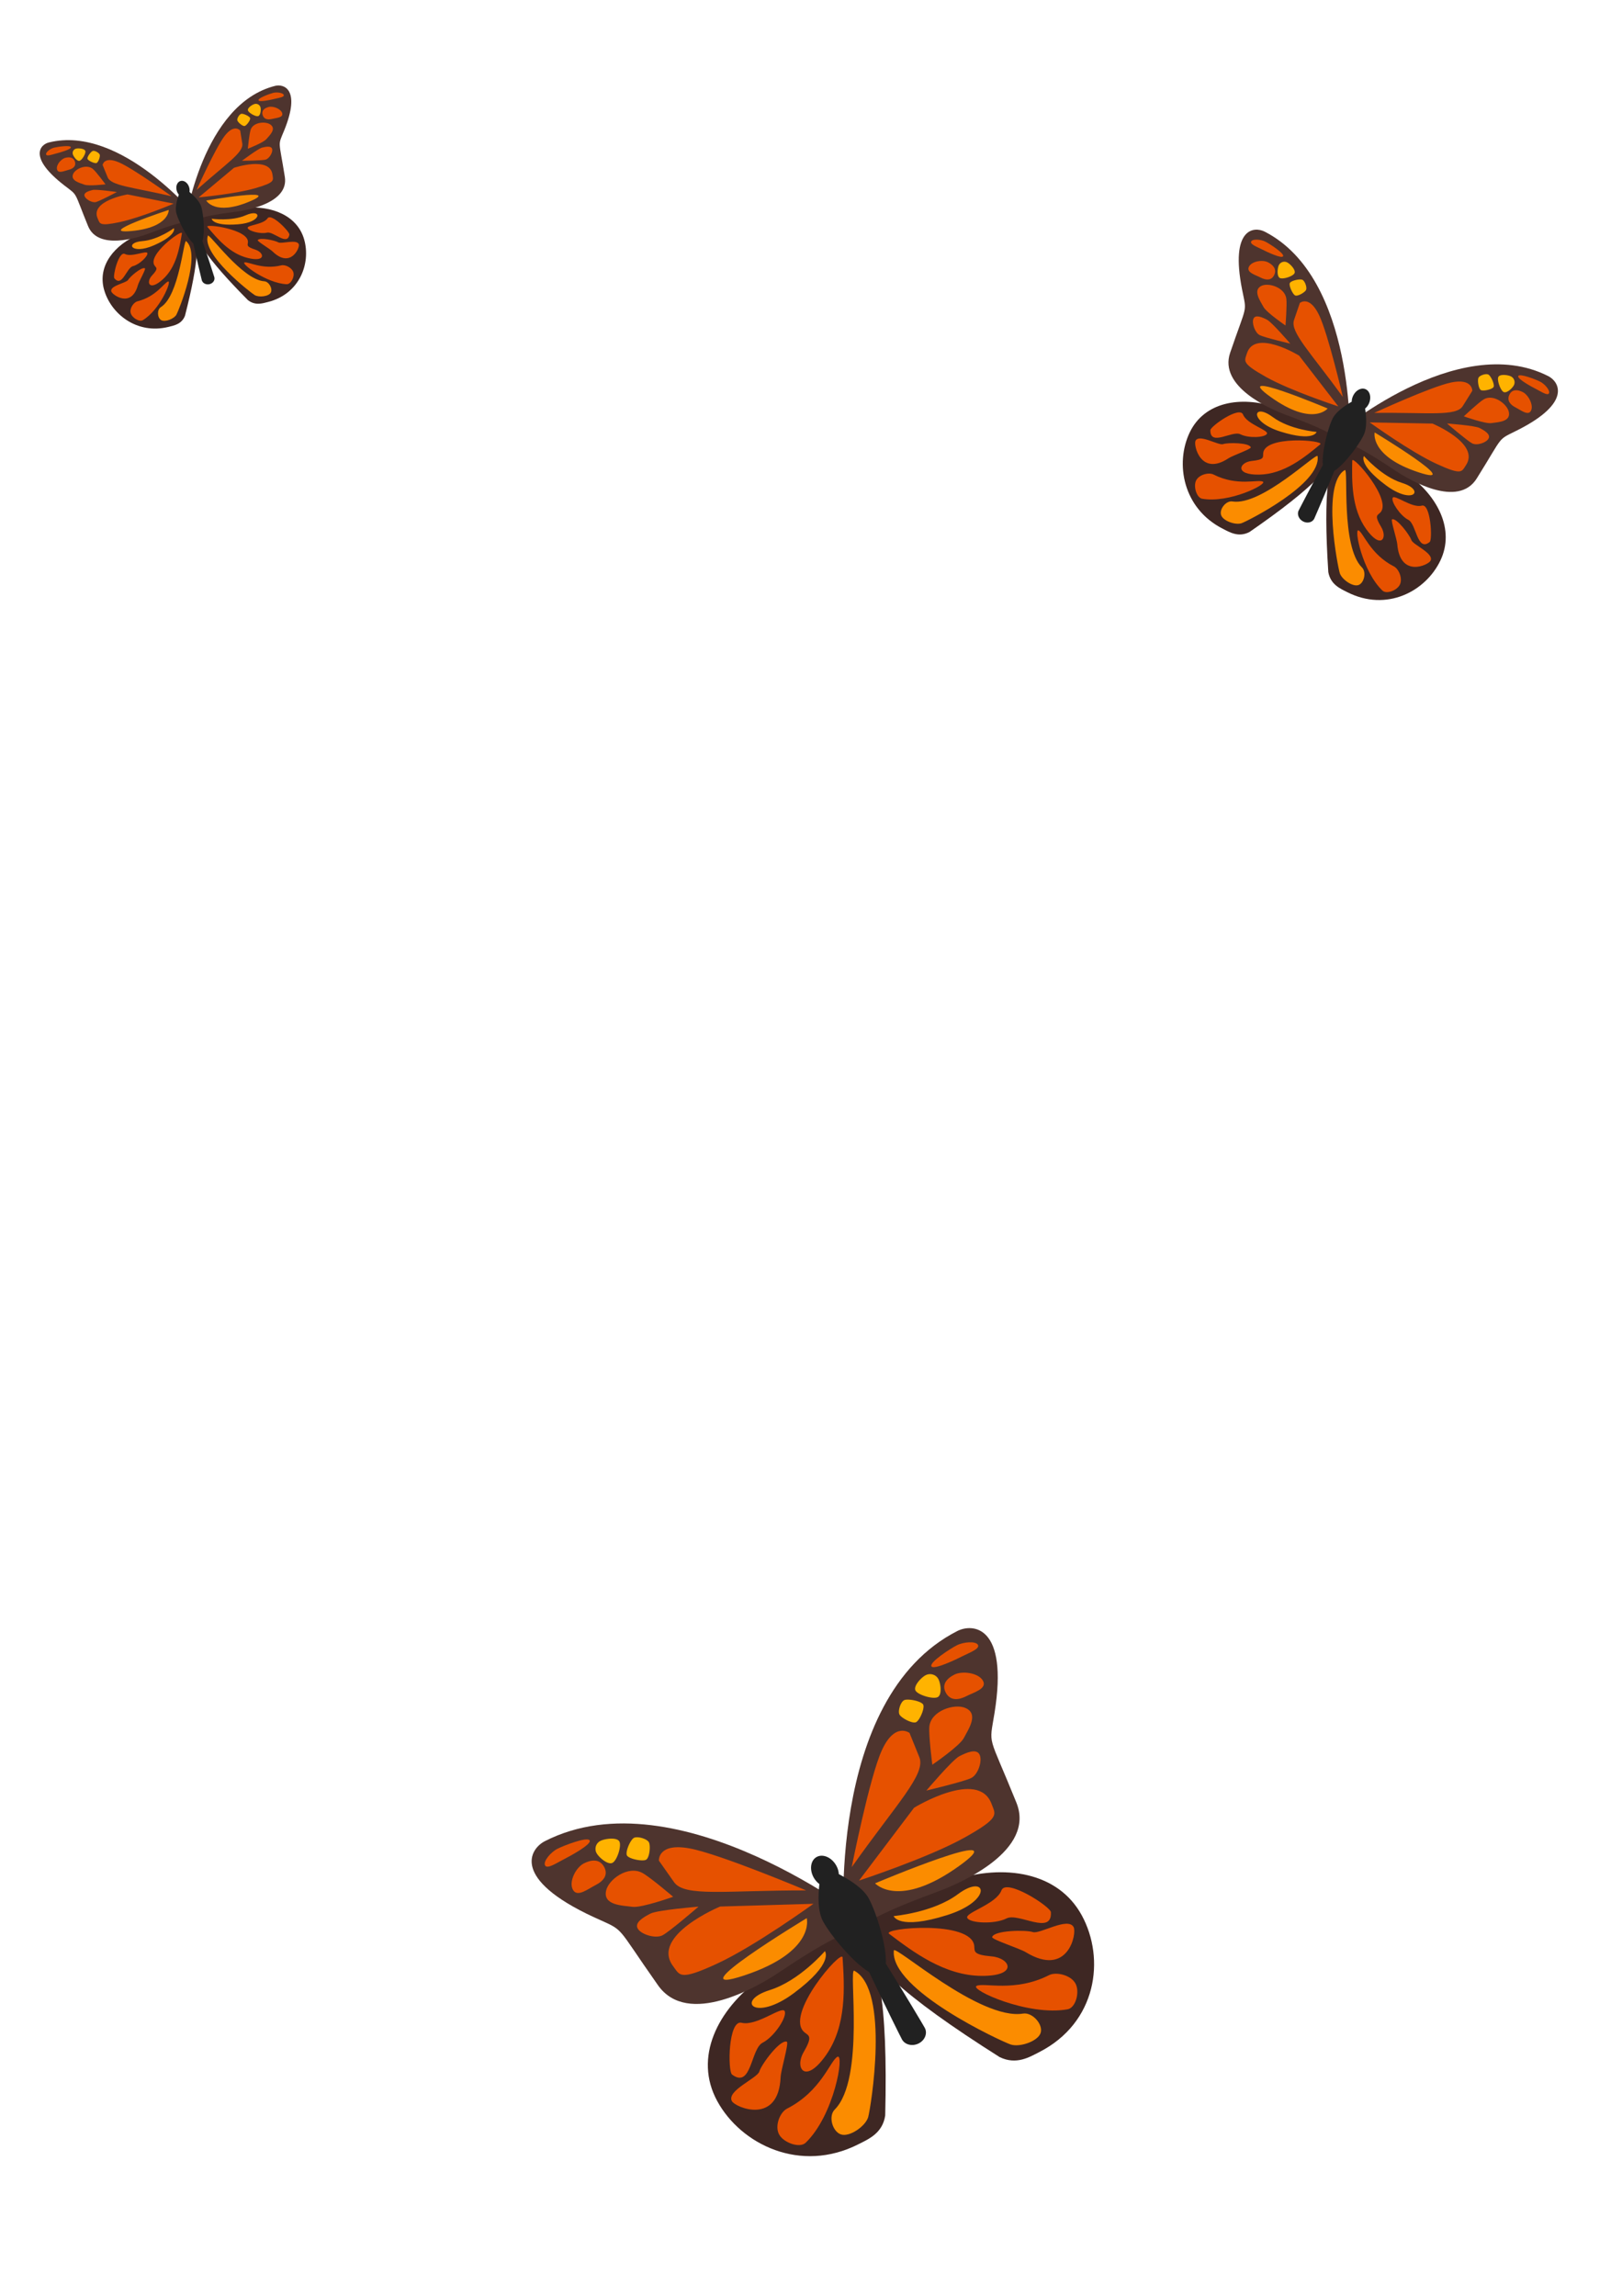 <svg width="190" height="269" fill="none" xmlns="http://www.w3.org/2000/svg"><g filter="url(#filter0_d)"><g clip-path="url(#clip0)"><path d="M84.015 242.127c-2.782-5.101.015-10.701 5.049-14.375 9.993-7.292 15.285-10.876 14.629 16.064-.306 2.09-1.971 2.777-3.119 3.361-6.8 3.465-13.778.051-16.56-5.05z" fill="#3E2723"/><path d="M126.717 220.369c-2.782-5.101-9.121-6.046-15.077-4.12-11.82 3.822-17.844 6.004 5.463 20.732 1.952.94 3.471.004 4.615-.578 6.77-3.448 7.78-10.933 4.999-16.034z" fill="#3E2723"/><path d="M98.894 222.506s-2.321-27.509 13.241-35.438c1.803-.919 6.019-.664 4.364 9.592-.649 4.022-.803 2.176 2.562 10.51 2.26 5.6-6.466 9.399-9.177 10.407-2.483.923-4.96 1.857-7.31 3.054l-3.68 1.875z" fill="#4E342E"/><path d="M101.563 221.147s-22.167-17.398-37.729-9.469c-1.803.919-3.968 4.425 5.72 8.902 3.8 1.755 2.311.588 7.523 7.982 3.502 4.967 11.675.155 14.068-1.437 2.191-1.458 4.388-2.906 6.737-4.103l3.681-1.875z" fill="#4E342E"/><path d="M107.244 194.041c.282.517 2.055 1.044 2.592.771.536-.273.359-1.614.077-2.131-.281-.516-.945-.713-1.48-.441-.535.273-1.47 1.285-1.189 1.801zM105.368 196.854c.221.406 1.524 1.101 1.945.887.421-.215 1.045-1.657.824-2.063-.222-.407-1.805-.724-2.227-.509-.42.214-.763 1.28-.542 1.685zM72.55 211.719c.281.517-.27 2.229-.807 2.502-.535.273-1.58-.626-1.863-1.142a1.043 1.043 0 01.46-1.43c.537-.273 1.928-.446 2.21.07zM76.01 211.812c.222.406.078 1.838-.342 2.052-.422.215-2.005-.102-2.226-.508-.222-.407.402-1.849.824-2.063.42-.215 1.523.114 1.744.519z" fill="#FFB300"/><path d="M96.626 224.565s-2.959 3.467-6.465 4.565c-4.066 1.274-1.771 3.772 2.814.369 4.78-3.549 3.65-4.934 3.65-4.934zM100.066 226.858c4.207 2.242 1.931 16.101 1.631 17.153-.301 1.052-2.169 2.364-3.185 2.026-1.017-.338-1.502-2.15-.736-2.913 3.586-3.583 1.601-16.633 2.29-16.266zM102.505 216.621s2.735 3.079 9.859-2.041c7.123-5.121-9.859 2.041-9.859 2.041zM104.681 220.458s4.614-.391 7.518-2.559c3.367-2.514 4.207.726-1.266 2.448-5.705 1.793-6.252.111-6.252.111zM104.702 224.496c-.453 4.616 12.627 10.651 13.691 11.008 1.064.356 3.232-.388 3.515-1.388.283-1.001-.988-2.412-2.068-2.235-5.067.827-15.064-8.141-15.138-7.385zM94.499 220.701s1.082 3.92-7.313 6.708c-8.397 2.786 7.313-6.708 7.313-6.708z" fill="#FB8C00"/><path d="M108.516 205.754s4.441-1.055 5.26-1.473c.82-.417 1.337-2.063.953-2.768-.384-.704-1.527-.201-2.345.216-.819.417-3.868 4.025-3.868 4.025zM98.7 225.31c-.069-1.084-6.942 6.826-4.433 8.79.505.395.943.453-.135 2.308-1.077 1.855.174 3.83 2.624.343 2.45-3.488 2.162-8.012 1.944-11.441zM92.166 235.172c.278.131-.69 3.306-.725 4.149-.241 5.678-5.3 3.556-5.704 2.824-.678-1.231 2.985-2.685 3.215-3.487.229-.802 2.401-3.757 3.214-3.486zM98.098 236.941c.834-.425-.355 6.824-3.728 10.075-.677.654-2.562.021-3.104-.973-.542-.994.09-2.601.923-3.026 4.03-2.052 5.07-5.648 5.909-6.076zM91.91 231.588c.338.619-1.178 2.99-2.576 3.703-1.399.712-1.29 5.438-3.578 3.736-.526-.392-.461-6.461 1.116-6.069 1.752.437 4.7-1.991 5.038-1.37zM104.15 222.533c-.884-.668 9.712-1.659 9.976 1.448.053.626-.145 1.007 2.04 1.2 2.186.193 3.165 2.307-1.182 2.282-4.346-.025-8.035-2.815-10.834-4.93zM116.218 222.917c-.044.295 3.202 1.323 3.94 1.772 4.97 3.023 6.004-2.204 5.606-2.939-.667-1.236-3.963.856-4.773.583-.811-.271-4.547-.217-4.773.584zM114.392 228.638c-.83.423 6.01 3.582 10.673 2.739.937-.17 1.456-2.027.914-3.021-.542-.994-2.265-1.401-3.095-.978-4.009 2.042-7.656.835-8.492 1.26zM113.31 220.684c.338.619 3.209.755 4.599.047 1.39-.709 5.355 2.053 5.19-.732-.037-.64-5.243-4.024-5.793-2.548-.613 1.642-4.335 2.612-3.996 3.233zM99.769 214.729s2.067-10.456 3.514-13.659c1.535-3.398 3.259-2.063 3.259-2.063l1.147 2.835c.804 1.985-2.614 5.386-7.92 12.887zM100.625 216.299l6.447-8.531s7.548-4.635 9.086-.432c.454 1.238 1.069 1.554-3.183 3.931-4.253 2.377-12.35 5.032-12.35 5.032zM108.863 198.28c-.091 1.037.348 4.449.348 4.449s3.204-2.192 3.692-3.128c.542-1.04 1.805-2.849.16-3.532-1.292-.538-4.036.348-4.2 2.211zM109.104 191.197c.254.465 2.881-.796 3.667-1.196.786-.401 2.039-.849 1.786-1.313-.254-.464-1.689-.351-2.475.05-.786.4-3.232 1.993-2.978 2.459zM110.796 194.3c.509.933 1.446.883 2.377.409.931-.475 2.481-.882 1.972-1.815-.509-.934-2.424-1.195-3.355-.721-.93.474-1.503 1.193-.994 2.127zM81.827 219.352s-3.41 2.946-4.23 3.363c-.817.417-2.517-.101-2.901-.805-.384-.705.692-1.33 1.51-1.747.82-.418 5.621-.811 5.621-.811zM94.43 217.449s-10.092-4.261-13.643-4.916c-3.768-.696-3.602 1.433-3.602 1.433l1.771 2.516c1.24 1.763 6.073.959 15.475.967zM95.287 219.019l-10.925.32s-8.221 3.4-5.503 7.002c.8 1.061.722 1.731 5.154-.317 4.431-2.048 11.274-7.005 11.274-7.005zM75.252 215.406c.936.513 3.601 2.792 3.601 2.792s-3.682 1.315-4.756 1.176c-1.194-.156-3.452-.17-3.105-1.868.271-1.335 2.577-3.022 4.26-2.1zM69.071 211.595c.254.465-2.307 1.847-3.093 2.248-.786.4-1.877 1.146-2.13.682-.253-.464.655-1.544 1.441-1.945.786-.4 3.528-1.451 3.782-.985zM70.766 214.697c.509.934-.064 1.653-.994 2.127-.93.474-2.155 1.479-2.664.546-.51-.934.35-2.607 1.281-3.082.932-.474 1.868-.524 2.377.409z" fill="#E65100"/><path d="M101.754 218.369c-.628-1.15-2.2-2.152-3.494-2.822-.02-.322-.11-.66-.288-.985-.52-.953-1.539-1.421-2.275-1.046-.737.375-.913 1.453-.394 2.406.178.325.415.588.678.786-.158 1.41-.193 3.23.435 4.381.875 1.605 3.532 4.837 5.394 5.93 1.823 3.863 3.68 7.583 3.845 7.886.346.635 1.225.846 1.962.47.736-.375 1.053-1.195.707-1.83-.165-.303-2.291-3.886-4.558-7.522.118-2.104-1.137-6.049-2.012-7.654z" fill="#212121"/></g></g><g filter="url(#filter1_d)"><g clip-path="url(#clip1)"><path d="M139.351 46.68c1.715-3.61 5.963-4.319 10.044-3.002 8.1 2.613 12.236 4.11-3.026 14.64-1.287.674-2.343.026-3.132-.377-4.679-2.384-5.6-7.649-3.886-11.26z" fill="#3E2723"/><path d="M168.732 61.651c1.715-3.611-.323-7.522-3.804-10.059-6.908-5.033-10.559-7.504-9.331 11.426.267 1.467 1.402 1.934 2.188 2.335 4.658 2.374 9.233-.09 10.947-3.702z" fill="#3E2723"/><path d="M156.29 47.028s14.374-12.418 25.082-6.962c1.24.632 2.804 3.081-3.575 6.308-2.501 1.266-1.536.433-4.814 5.677-2.203 3.523-7.846.202-9.505-.9-1.517-1.008-3.039-2.01-4.656-2.833l-2.532-1.29z" fill="#4E342E"/><path d="M158.127 47.963s.719-19.375-9.989-24.83c-1.24-.632-4.067-.42-2.641 6.784.56 2.825.607 1.524-1.401 7.415-1.349 3.959 4.635 6.562 6.49 7.25 1.697.63 3.391 1.267 5.008 2.091l2.533 1.29z" fill="#4E342E"/><path d="M175.512 40.164c-.174.366.25 1.567.619 1.755.369.188 1.044-.453 1.218-.82a.768.768 0 00-.354-1.001c-.368-.188-1.309-.299-1.483.066zM173.188 40.257c-.137.288.003 1.294.293 1.442.29.147 1.345-.088 1.481-.376.137-.288-.327-1.297-.617-1.445-.289-.148-1.021.092-1.157.38zM151.64 28c-.173.367-1.35.752-1.719.564-.368-.187-.291-1.133-.117-1.499a.717.717 0 01.982-.322c.369.189 1.028.893.854 1.258zM152.988 29.965c-.136.288-.991.787-1.28.64-.291-.148-.754-1.158-.618-1.445.137-.288 1.192-.524 1.482-.376.289.147.553.894.416 1.18z" fill="#FFB300"/><path d="M154.227 46.598s-3.127-.244-5.155-1.752c-2.354-1.748-2.816.54.932 1.715 3.909 1.225 4.223.037 4.223.037zM154.342 49.44c.453 3.25-8.182 7.587-8.889 7.846-.707.258-2.193-.252-2.416-.955-.222-.702.59-1.705 1.324-1.587 3.445.548 9.906-5.835 9.981-5.303zM161.026 46.659s-.608 2.767 5.123 4.662c5.732 1.894-5.123-4.662-5.123-4.662zM159.771 49.422s2.083 2.41 4.464 3.15c2.762.857 1.298 2.635-1.874.285-3.305-2.45-2.59-3.435-2.59-3.435zM157.532 51.066c-2.753 1.615-.822 11.336-.591 12.073.232.736 1.523 1.642 2.194 1.395.672-.247.943-1.525.408-2.055-2.51-2.486-1.561-11.678-2.011-11.413zM155.518 43.852s-1.745 2.188-6.692-1.358c-4.947-3.547 6.692 1.358 6.692 1.358z" fill="#FB8C00"/><path d="M169.506 45.61s2.384 2.045 2.947 2.332c.564.288 1.69-.09 1.927-.589.236-.498-.506-.931-1.069-1.218-.563-.287-3.805-.525-3.805-.525zM154.651 48.055c.575-.477-6.607-1.104-6.686 1.087-.015.44.129.708-1.339.858-1.469.151-2.062 1.646.87 1.6 2.932-.048 5.334-2.037 7.155-3.545zM146.519 48.405c.039.208-2.12.953-2.603 1.274-3.258 2.163-4.123-1.511-3.878-2.032.41-.875 2.701.576 3.24.379.539-.197 3.063-.183 3.241.38zM147.933 52.423c.574.292-3.942 2.562-7.116 2-.637-.113-1.047-1.418-.713-2.122.334-.704 1.483-1.002 2.057-.71 2.772 1.413 5.195.537 5.772.832zM148.41 46.813c-.208.44-2.141.554-3.103.064-.962-.49-3.548 1.482-3.526-.48.005-.451 3.41-2.87 3.829-1.834.465 1.152 3.009 1.81 2.8 2.25zM158.401 49.965c.014-.763 4.851 4.735 3.228 6.139-.327.282-.619.327.157 1.621.777 1.294-.004 2.694-1.748.265-1.744-2.43-1.683-5.612-1.637-8.025zM163.067 56.837c-.182.095.559 2.318.608 2.91.327 3.989 3.655 2.451 3.903 1.932.418-.87-2.079-1.86-2.255-2.42-.177-.562-1.718-2.62-2.256-2.422zM159.145 58.135c-.571-.29.437 4.794 2.791 7.048.474.453 1.718-.009 2.052-.713.334-.703-.136-1.827-.707-2.118-2.759-1.405-3.562-3.924-4.136-4.217zM163.135 54.316c-.209.439.877 2.091 1.833 2.579.957.487 1.023 3.811 2.507 2.593.341-.28.119-4.546-.925-4.255-1.161.323-3.207-1.357-3.415-.917zM160.973 44.37s6.656-3.078 9.024-3.567c2.512-.52 2.467.98 2.467.98l-1.115 1.784c-.779 1.25-4.054.723-10.376.803zM160.445 45.482l7.356.138s5.633 2.327 3.915 4.883c-.505.753-.432 1.224-3.475-.182s-7.796-4.84-7.796-4.84zM173.807 42.78c-.614.37-2.336 1.994-2.336 1.994s2.516.896 3.234.79c.799-.12 2.316-.148 2.031-1.34-.223-.936-1.825-2.106-2.929-1.443zM177.847 40.05c-.156.329 1.608 1.281 2.149 1.557.541.275 1.297.792 1.453.463.156-.329-.488-1.082-1.029-1.357-.54-.276-2.416-.993-2.573-.664zM176.805 42.246c-.314.66.093 1.162.733 1.488.641.327 1.494 1.025 1.808.364.314-.661-.315-1.833-.956-2.16-.64-.325-1.272-.353-1.585.308zM151.143 36.253s-3.019-.707-3.582-.994c-.563-.287-.962-1.442-.725-1.941.236-.499 1.02-.153 1.583.134.563.287 2.724 2.801 2.724 2.801zM157.3 42.499s-1.71-7.341-2.781-9.583c-1.137-2.379-2.255-1.426-2.255-1.426l-.684 2.004c-.48 1.403 1.922 3.769 5.72 9.005zM156.772 43.61l-4.596-5.952s-5.218-3.2-6.124-.231c-.267.874-.671 1.102 2.261 2.74 2.933 1.64 8.459 3.443 8.459 3.443zM150.681 30.997c.093.729-.098 3.134-.098 3.134s-2.222-1.518-2.578-2.172c-.397-.728-1.301-1.99-.216-2.484.852-.389 2.724.212 2.892 1.522zM150.303 26.015c-.157.33-1.962-.537-2.503-.813-.541-.275-1.397-.58-1.241-.91.156-.328 1.125-.26 1.666.016.54.276 2.234 1.377 2.078 1.707zM149.261 28.213c-.314.66-.946.633-1.586.307-.64-.326-1.695-.602-1.381-1.263.314-.66 1.593-.86 2.234-.533.641.327 1.047.828.733 1.489z" fill="#E65100"/><path d="M159.749 46.947c.387-.815.309-2.095.159-3.086.171-.142.322-.329.432-.56.32-.674.168-1.43-.339-1.689-.506-.258-1.178.08-1.498.754-.109.23-.16.47-.164.696-.849.482-1.875 1.199-2.262 2.014-.54 1.136-1.264 3.922-1.12 5.4a224.677 224.677 0 00-2.834 5.33c-.214.45.024 1.024.531 1.282s1.092.103 1.305-.347a225.46 225.46 0 002.344-5.579c1.219-.785 2.907-3.08 3.446-4.215z" fill="#212121"/></g></g><g filter="url(#filter2_d)"><g clip-path="url(#clip2)"><path d="M12.19 29.934c-.79-2.821 1.219-5.257 4.108-6.493 5.735-2.453 8.74-3.615 5.371 9.548-.387.993-1.282 1.142-1.912 1.3-3.734.933-6.776-1.534-7.566-4.355z" fill="#3E2723"/><path d="M35.635 24.072c-.79-2.821-3.798-4.003-6.943-3.73-6.24.542-9.448.933.34 10.806.853.682 1.705.394 2.333.237 3.717-.928 5.06-4.492 4.27-7.313z" fill="#3E2723"/><path d="M21.72 21.975s1.971-13.78 10.515-15.917c.99-.247 3.033.355 1.06 5.207-.774 1.904-.641.978.07 5.455.477 3.007-4.24 3.887-5.687 4.076-1.324.173-2.646.351-3.937.674l-2.02.505z" fill="#4E342E"/><path d="M23.186 21.608S14.261 10.553 5.718 12.69c-.99.248-2.45 1.725 1.804 5.02 1.668 1.293 1.069.552 2.793 4.774 1.16 2.837 5.72 1.397 7.076.885 1.242-.469 2.485-.932 3.775-1.254l2.02-.506z" fill="#4E342E"/><path d="M29.044 8.933c.08.285.892.745 1.186.672.295-.074.36-.753.28-1.039a.562.562 0 00-.678-.384c-.294.074-.868.465-.788.75zM27.804 10.102c.063.225.624.714.855.656.232-.058.701-.696.638-.92-.063-.225-.805-.56-1.036-.502-.23.057-.52.542-.457.766zM9.996 13.695c.08.286-.385 1.065-.68 1.139-.293.073-.705-.486-.785-.772a.525.525 0 01.387-.65c.295-.074.998-.002 1.078.283zM11.686 14.132c.063.225-.17.912-.4.97-.232.058-.974-.277-1.037-.502-.063-.224.407-.862.638-.92.231-.058.736.228.799.452z" fill="#FFB300"/><path d="M20.374 22.73s-1.846 1.37-3.693 1.513c-2.142.166-1.297 1.653 1.34.5 2.75-1.204 2.353-2.013 2.353-2.013zM21.805 24.246c1.814 1.578-.872 8.13-1.138 8.614-.267.483-1.334.916-1.795.635-.461-.281-.494-1.226-.032-1.515 2.168-1.355 2.668-7.992 2.965-7.734zM24.162 19.493s.995 1.822 5.075.112-5.075-.112-5.075-.112zM24.797 21.625s2.312.33 3.983-.407c1.94-.855 1.986.832-.898 1.059-3.006.236-3.085-.652-3.085-.652zM24.35 23.61c-.745 2.217 5 6.662 5.483 6.957.483.296 1.632.175 1.884-.284.252-.46-.213-1.297-.763-1.332-2.584-.167-6.482-5.704-6.604-5.341zM19.766 20.592s.089 2.05-4.352 2.47c-4.441.419 4.352-2.47 4.352-2.47z" fill="#FB8C00"/><path d="M28.344 14.833s2.302-.016 2.751-.129c.45-.112.89-.862.782-1.252-.11-.39-.728-.272-1.177-.16-.45.113-2.356 1.541-2.356 1.541zM21.309 23.332c.089-.54-4.183 2.57-3.173 3.818.204.252.412.33-.327 1.12-.739.789-.348 1.901 1.25.464 1.599-1.437 1.97-3.692 2.25-5.402zM16.983 27.439c.121.095-.713 1.546-.826 1.956-.76 2.763-3.006 1.148-3.122.743-.194-.682 1.77-.982 1.974-1.35.203-.368 1.605-1.575 1.974-1.35zM19.697 28.979c.458-.115-.945 3.313-2.97 4.529-.407.245-1.262-.28-1.416-.83-.154-.55.338-1.267.796-1.382 2.212-.553 3.13-2.202 3.59-2.317zM17.262 25.649c.096.342-.917 1.336-1.684 1.528-.768.192-1.249 2.527-2.181 1.431-.214-.252.504-3.227 1.234-2.855.812.412 2.535-.448 2.631-.104zM24.301 22.584c-.359-.428 4.96.283 4.738 1.84-.045.313-.185.479.867.82 1.052.342 1.294 1.492-.839.988s-3.63-2.292-4.766-3.648zM30.187 24.137c-.055.14 1.424 1.012 1.736 1.316 2.1 2.047 3.2-.404 3.088-.81-.189-.683-2.045-.028-2.412-.253-.368-.226-2.21-.621-2.412-.253zM28.643 26.742c-.456.114 2.548 2.44 4.935 2.552.48.023.944-.831.79-1.38-.153-.55-.954-.945-1.41-.831-2.2.55-3.856-.456-4.315-.341zM29.011 22.71c.096.344 1.491.735 2.255.544.763-.19 2.399 1.615 2.633.228.054-.32-2.121-2.57-2.559-1.907-.486.737-2.425.792-2.329 1.136zM23.03 18.254s2.199-4.905 3.272-6.315c1.14-1.496 1.835-.645 1.835-.645l.243 1.523c.17 1.066-1.893 2.35-5.35 5.437zM23.274 19.122l4.133-3.463s4.233-1.424 4.513.815c.083.66.35.885-2.009 1.572-2.358.687-6.637 1.076-6.637 1.076zM29.36 11.2c-.162.5-.332 2.226-.332 2.226s1.822-.715 2.168-1.12c.384-.45 1.21-1.196.478-1.717-.574-.41-2.022-.286-2.314.61zM30.28 7.746c.072.257 1.505-.065 1.937-.173.431-.108 1.097-.187 1.026-.443-.072-.257-.79-.364-1.222-.256-.431.108-1.814.614-1.742.872zM30.76 9.461c.144.516.61.598 1.121.47.512-.128 1.32-.153 1.175-.669-.145-.516-1.056-.861-1.567-.733-.511.127-.874.416-.73.932zM13.692 18.497s-2.01 1.061-2.46 1.174c-.448.112-1.225-.334-1.334-.724-.109-.39.49-.575.94-.688.45-.112 2.854.238 2.854.238zM20.1 18.986s-4.477-3.235-6.148-3.958c-1.773-.769-1.932.296-1.932.296l.585 1.437c.41 1.007 2.876 1.159 7.495 2.226zM20.343 19.855l-5.404-1.079s-4.425.741-3.497 2.819c.274.612.16.932 2.569.427 2.41-.505 6.332-2.167 6.332-2.167zM10.907 15.814c.402.358 1.454 1.78 1.454 1.78s-1.958.23-2.47.04c-.57-.212-1.677-.475-1.315-1.27.284-.625 1.608-1.194 2.33-.55zM8.3 13.242c.073.257-1.342.646-1.774.754-.431.108-1.051.352-1.123.095-.072-.257.496-.685.928-.793.431-.108 1.898-.314 1.97-.056zM8.783 14.957c.144.517-.219.805-.73.933-.51.128-1.226.483-1.37-.033-.145-.516.467-1.241.978-1.37.511-.127.977-.046 1.122.47z" fill="#E65100"/><path d="M23.594 20.266c-.178-.637-.838-1.306-1.397-1.782.026-.16.02-.337-.03-.517-.148-.527-.596-.872-1-.771-.405.101-.613.61-.466 1.137.05.18.137.337.244.464-.237.675-.46 1.565-.281 2.202.248.887 1.188 2.776 1.98 3.524.459 2.104.95 4.142.997 4.31.098.35.506.554.91.453.405-.102.654-.469.555-.82-.047-.167-.686-2.168-1.388-4.212.296-1.02.125-3.1-.124-3.988z" fill="#212121"/></g></g><defs><clipPath id="clip0"><path transform="matrix(.891 -.454 .479 .878 51.05 206.69)" fill="#fff" d="M0 0h71.888v70.3H0z"/></clipPath><clipPath id="clip1"><path transform="matrix(.891 .454 -.429 .903 145.745 14)" fill="#fff" d="M0 0h49.462v48.37H0z"/></clipPath><clipPath id="clip2"><path transform="matrix(.97 -.243 .27 .963 0 8.793)" fill="#fff" d="M0 0h36.248v35.448H0z"/></clipPath><filter id="filter0_d" x="47.05" y="174.054" width="105.709" height="102.357" filterUnits="userSpaceOnUse" color-interpolation-filters="sRGB"><feFlood flood-opacity="0" result="BackgroundImageFix"/><feColorMatrix in="SourceAlpha" values="0 0 0 0 0 0 0 0 0 0 0 0 0 0 0 0 0 0 127 0"/><feOffset dy="4"/><feGaussianBlur stdDeviation="2"/><feColorMatrix values="0 0 0 0 0 0 0 0 0 0 0 0 0 0 0 0 0 0 0.25 0"/><feBlend in2="BackgroundImageFix" result="effect1_dropShadow"/><feBlend in="SourceGraphic" in2="effect1_dropShadow" result="shape"/></filter><filter id="filter1_d" x="121" y="14" width="72.816" height="74.151" filterUnits="userSpaceOnUse" color-interpolation-filters="sRGB"><feFlood flood-opacity="0" result="BackgroundImageFix"/><feColorMatrix in="SourceAlpha" values="0 0 0 0 0 0 0 0 0 0 0 0 0 0 0 0 0 0 127 0"/><feOffset dy="4"/><feGaussianBlur stdDeviation="2"/><feColorMatrix values="0 0 0 0 0 0 0 0 0 0 0 0 0 0 0 0 0 0 0.25 0"/><feBlend in2="BackgroundImageFix" result="effect1_dropShadow"/><feBlend in="SourceGraphic" in2="effect1_dropShadow" result="shape"/></filter><filter id="filter2_d" x="-4" y="0" width="52.724" height="50.928" filterUnits="userSpaceOnUse" color-interpolation-filters="sRGB"><feFlood flood-opacity="0" result="BackgroundImageFix"/><feColorMatrix in="SourceAlpha" values="0 0 0 0 0 0 0 0 0 0 0 0 0 0 0 0 0 0 127 0"/><feOffset dy="4"/><feGaussianBlur stdDeviation="2"/><feColorMatrix values="0 0 0 0 0 0 0 0 0 0 0 0 0 0 0 0 0 0 0.25 0"/><feBlend in2="BackgroundImageFix" result="effect1_dropShadow"/><feBlend in="SourceGraphic" in2="effect1_dropShadow" result="shape"/></filter></defs></svg>